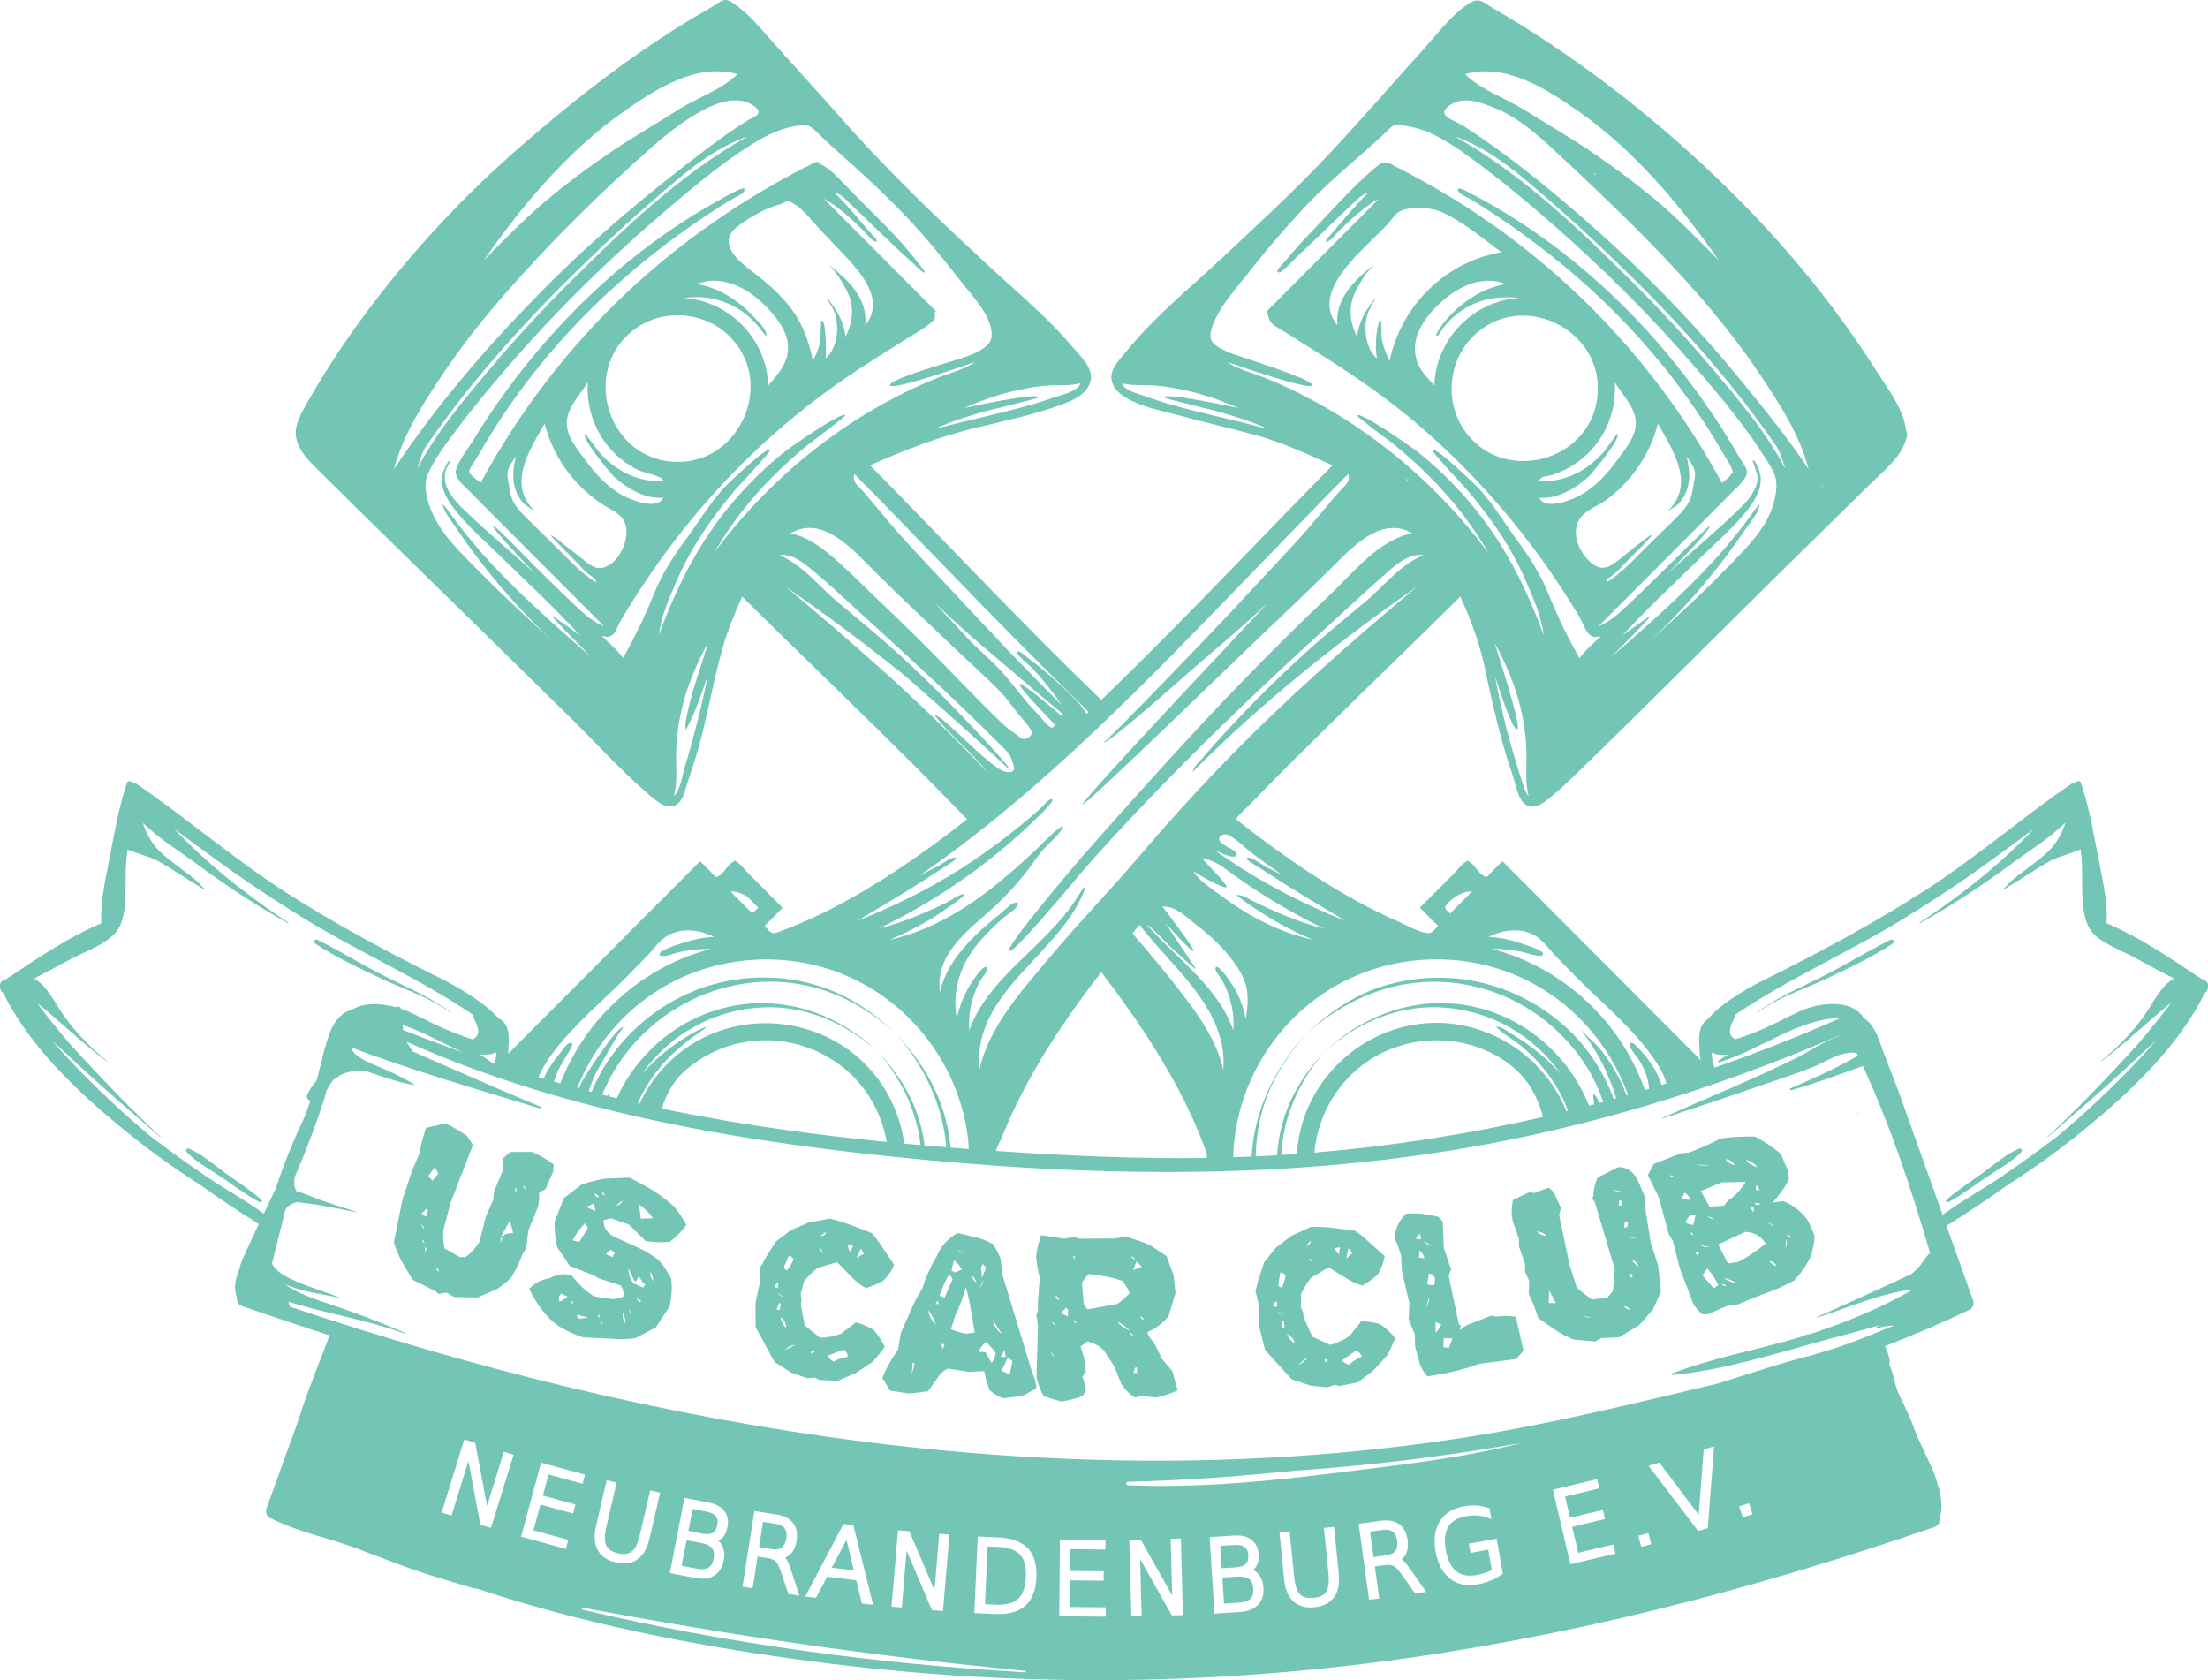 <?xml version="1.0" encoding="utf-8"?><svg height="70" viewBox="0 0 92 70" width="92" xmlns="http://www.w3.org/2000/svg"><path d="m1068.123 60.155c-.019-.079-.044-.157-.076-.232.027.077.052.154.076.232zm.254 1.209c.007.022.014.045.021.067.031-.013.024-.035-.021-.067zm-64.242-7.048c.892.584 1.874 1.043 2.838 1.494.919.429 1.933.745 2.754 1.348.01.008.02-.01.01-.017-.827-.611-1.776-.998-2.688-1.462-.953-.484-1.865-1.046-2.82-1.524-.108-.054-.196.095-.094.162zm-3.729 9.57c-.492-.353-.982-.804-1.542-1.035-.086-.036-.138.088-.085.146.386.419.946.706 1.415 1.024.534.361 1.059.767 1.628 1.069.06.032.131-.049.075-.098-.459-.411-.992-.747-1.493-1.106zm69.364-9.732c-.955.478-1.867 1.04-2.82 1.524-.912.464-1.861.851-2.688 1.462-.01.008-0.0.025.01.017.821-.603 1.836-.919 2.754-1.348.964-.451 1.947-.909 2.838-1.494.101-.066.013-.216-.094-.162zm5.365 8.697c-.558.23-1.051.683-1.542 1.035-.501.359-1.033.694-1.493 1.106-.055.049.015.13.076.098.57-.302 1.094-.708 1.628-1.069.471-.319 1.029-.604 1.415-1.024.053-.058.002-.182-.085-.146zm-54.707 15.127-.568-.111-.177.915.568.111c.194.038.344.027.446-.031.097-.056.16-.161.191-.323.031-.158.012-.276-.058-.363-.074-.095-.209-.161-.403-.199zm2.896.51-.532-.084-.165 1.054.532.084c.176.028.315.005.413-.067.098-.073.162-.201.191-.381.028-.178.006-.319-.065-.416-.071-.098-.197-.162-.373-.19zm-3.1.799-.616-.12-.207 1.067.616.12c.217.042.385.029.499-.039.111-.066.183-.188.219-.376.036-.186.015-.33-.062-.43-.081-.106-.232-.18-.449-.223zm22.685.869c.08-.078.114-.196.104-.361-.01-.16-.059-.27-.148-.336-.095-.073-.243-.102-.44-.09l-.577.037.059.93.577-.037c.198-.013.34-.061.424-.143zm35.615-20.917c.677-.488 1.278-1.054 1.914-1.592.286-.241.562-.497.852-.733.053-.043.109-.084.165-.123-.072.097-.146.198-.227.303-.51.652-1.023 1.287-1.589 1.893-1.074 1.149-2.166 2.303-3.324 3.368-.01.009.004.022.014.014 1.193-1.04 2.4-2.052 3.551-3.14.31-.293.624-.579.941-.862-.182.212-.366.422-.555.625-.813.872-1.666 1.707-2.554 2.502-.308.276-.622.544-.938.81-.76.588-1.543 1.147-2.336 1.689-.811.554-1.702 1.034-2.496 1.62-.557-1.559-1.113-3.118-1.67-4.677-.235-.659-.489-1.31-.744-1.962-.171-.437-.306-1.008-.635-1.363-.07-.075-.151-.145-.237-.2-.502-.807-1.844-.656-2.693-.264-.613.283-1.192.608-1.822.855-.272.107-.547.212-.828.294-.003.001-.006.002-.009.003-.003-.002-.005-.005-.009-.007-.437-.23-.101-.68.037-1.037 2.217-1.501 4.708-2.577 6.995-3.985 1.322-.813 2.617-1.672 3.866-2.594.506-.374 1.037-.751 1.557-1.144-.382.393-.771.779-1.176 1.149-1.116 1.02-2.334 1.927-3.591 2.765-.013.009-.002.029.013.022 1.328-.742 2.594-1.571 3.815-2.479.659-.491 1.578-1.054 2.249-1.717-.005.017-.01.034-.016.051-.139.418-.37.824-.681 1.131-.538.53-1.21.899-1.751 1.431-.005.005.002.014.008.01.025-.017.051-.034.076-.051-.076.063-.153.126-.229.189-.017.014.005.04.023.029.583-.355 1.154-.732 1.738-1.085.468-.284.988-.383 1.467-.589.016.142.031.282.041.418.066.831-.107 2.174.341 2.9.34.551 1.306.884 1.845 1.178.505.275 1.016.558 1.538.816.039.024.077.047.116.071-.426.238-.696.698-.965 1.135-.564.917-1.269 1.638-2.093 2.322-.005.004.002.014.007.01zm-7.593 8.576c-.098.105-.208.199-.321.288-.226.09-.447.203-.659.299-1.084.489-2.16.994-3.25 1.472-.013.005-.004.026.009.022 1.187-.371 2.669-1.034 4.011-1.176-1.287.733-2.623 1.301-4.071 1.787-.102.034-.204.067-.306.099 0-.009.002-.018.002-.027-.128.044-.255.092-.381.143-1.762.523-3.597.847-5.308 1.505-.029.011-.029.063.008.06 1.063-.099 2.125-.317 3.179-.58-.007.003-.013.006-.02.009.013-.004.025-.009.038-.014 1.156-.289 2.301-.633 3.428-.939.624-.17 1.359-.344 2.088-.577-.059.028-.119.055-.177.085-.037.019-.011.079.028.067.241-.074.467-.109.698-.118-.611.255-1.225.502-1.846.733-.502.187-1.023.345-1.547.501-1.322.33-2.636.774-3.939 1.185-3.48.822-6.943 1.685-10.485 2.239-4.204.658-8.459.97-12.713.979-8.288.017-16.553-1.113-24.607-3.039-3.951-.945-7.853-2.085-11.705-3.376-.02-.053-.043-.106-.054-.167-.003-.015-.004-.03-.005-.045.069.025.139.048.21.07 1.529.461 3.081.699 4.594 1.25.019.007.033-.025.014-.033-.971-.418-1.96-.797-2.961-1.133-.727-.244-1.446-.47-2.021-.885.692.32 1.582.414 2.22.562.016.004.021-.018.006-.023-.735-.302-1.614-.52-2.294-.931-.222-.134-.369-.288-.462-.456.189-.755.377-1.51.564-2.266.141-.179.32-.274.521-.304.283.06.578.073.874.124.531.092 1.06.203 1.589.305.008.002.011-.009.003-.012-.511-.167-1.028-.323-1.535-.503-.332-.118-.645-.28-.982-.356-.007-.01-.016-.018-.022-.029-.096-.167-.097-.365-.067-.567.097-.221.192-.443.283-.666.352-.86.672-1.735.959-2.619.019-.058.049-.176.087-.331.088-.153.179-.301.275-.433.042-.034.085-.067.13-.098.053-.014.103-.043.139-.086.136-.074.288-.131.466-.163.23-.041.46-.034.688-.001.094.031.188.062.279.093.567.194 1.102.374 1.693.472.007.001.011-.007.005-.011-.529-.343-1.079-.576-1.657-.826-.372-.161-.891-.378-1.004-.74 2.583.977 5.271 1.75 7.907 2.556.046.014.061-.053.019-.07-1.794-.741-3.568-1.541-5.351-2.313-.086-.142-.182-.266-.26-.409 6.724 3.014 14.292 4.237 21.548 4.921 8.481.8 16.966.8 25.322-1.021 4.4-.959 8.688-2.362 12.817-4.156.002.005.004.011.005.016-.624.225-1.274.664-1.651.855-1.854.936-3.81 1.702-5.701 2.563-.012.006-.004.027.009.022 1.414-.468 2.829-.932 4.236-1.424.674-.235 1.358-.454 2.021-.718.572-.228 1.202-.7 1.823-.583.017.036.035.072.052.108-.898.526-1.87.955-2.82 1.367-.045.02-.013.09.033.078 1.019-.287 1.996-.66 2.99-1.011 1.16 2.517 2.025 5.13 2.799 7.787-.191.169-.32.431-.491.612zm-7.318 10.404-.145-.456.41-.131.145.456zm-1.456.448-.193.057-.001.012-.007-.009-.2.059-2.066-2.717.451-.133 1.64 2.179.205-2.725.434-.128zm-2.771.778-.122-.463.415-.11.122.463zm-2.952.727-.732-3.106 1.847-.438.09.383-1.429.339.208.884 1.369-.325.089.379-1.369.325.255 1.081 1.463-.347.09.379zm-9.54-3.834c-2.949.371-5.927.665-8.901.543-.096-.004-.091-.144 0-.146 2.672-.063 4.802-.245 7.013-.466.453-.03.905-.064 1.357-.102.032-.003.063-.005.095-.008.418-.035.836-.073 1.254-.115.141-.014.282-.03.422-.045.321-.034.642-.067.962-.104.481-.056.962-.116 1.443-.181.001-0.0.001-0.0.002-0.0.306-.041.613-.085.919-.129.053-.008.106-.016.158-.023.266-.039.532-.079.798-.119.035-.005.071-.011.106-.017.291-.045.582-.091.872-.139.013-.002.025-.004.038-.006.313-.051.625-.104.938-.159 0 0 0-0.0 0-0-2.438.629-4.993.904-7.478 1.217zm6.666 4.267c-.134.099-.288.184-.456.25-.165.067-.348.12-.544.158-.112.02-.219.03-.323.03-.316 0-.593-.093-.826-.278-.306-.24-.506-.616-.595-1.118-.089-.503-.03-.927.174-1.259.207-.336.54-.546.993-.627.182-.032.36-.044.528-.036.174.011.338.043.49.096l.063.022.079.447-.183-.063c-.134-.046-.276-.075-.421-.085-.143-.009-.295-0-.449.027-.36.064-.604.207-.744.438-.141.231-.176.556-.104.966.074.417.219.715.432.887.212.172.489.224.849.16.153-.027.288-.062.404-.104.085-.032.163-.07.232-.113l-.148-.836-.742.132-.068-.386 1.16-.206.258 1.459zm-3.6.781-.569-.805c-.157-.224-.264-.308-.327-.339-.089-.043-.211-.055-.361-.034l-.418.058.182 1.327-.422.058-.435-3.162.907-.126c.327-.045.59.001.781.138.193.138.312.368.356.682.028.203.007.384-.061.538-.041.096-.105.178-.191.247.032.023.064.05.096.08.07.067.167.19.298.375l.627.899zm-3.373.157c-.172.24-.446.381-.816.418-.057.006-.113.009-.167.009-.294 0-.535-.086-.717-.256-.213-.197-.341-.506-.382-.917l-.195-1.955.424-.042.19 1.905c.035.346.117.588.246.719.122.125.307.173.563.148.256-.026.426-.11.521-.256.1-.155.133-.408.099-.754l-.19-1.905.424-.043.195 1.955c.041.411-.024.739-.194.975zm-3.174.323c-.17.174-.419.273-.74.293l-1.071.068-.202-3.186 1.032-.066c.296-.02.537.04.712.174.181.138.281.343.298.61.014.221-.02.388-.105.511-.036.052-.076.098-.12.139.089.046.165.107.226.182.12.147.187.335.201.559.019.297-.059.537-.232.714zm-3.586.435-1.322-2.346.064 2.38-.43.012-.086-3.191.475-.013 1.313 2.329-.064-2.363.426-.011.086 3.191zm-2.757.054-1.934-.017.028-3.192 1.898.017-.004.394-1.468-.013-.008.908 1.407.012-.004.39-1.407-.013-.01 1.111 1.503.013zm-2.888-1.634c-.024.541-.182.941-.47 1.189-.259.224-.637.337-1.124.337-.05 0-.101-.001-.153-.004l-.839-.038.143-3.189.839.038c.565.025.984.176 1.245.447.262.272.383.682.359 1.22zm-6.034 1.215.268-3.181.474.04 1.047 2.461.198-2.355.424.036-.268 3.181-.462-.039-1.054-2.479-.2 2.373zm-3.595-.421 1.592-3.021.201.025.004-.008.002.009.205.025.822 3.317-.466-.057-.237-.967-1.213-.149-.46.882zm-.763-1.523c.047.085.105.23.177.445l.342 1.043-.462-.073-.312-.935c-.086-.259-.165-.372-.215-.42-.073-.067-.186-.113-.336-.137l-.417-.066-.208 1.323-.421-.066.495-3.153.904.143c.327.052.565.172.708.358.145.188.193.443.144.756-.032.202-.104.37-.214.498-.067.079-.152.14-.254.181.024.031.047.066.069.104zm-2.686-.571c.079.172.097.371.054.592-.057.292-.193.505-.405.633-.14.084-.306.127-.495.127-.092 0-.191-.01-.294-.03l-1.054-.205.607-3.133 1.015.198c.292.057.509.174.645.348.141.179.186.403.135.666-.042.218-.118.371-.231.468-.048.041-.098.076-.151.104.075.067.133.145.173.234zm-4.844-.029c.075.158.234.263.486.322.251.058.439.034.576-.074.144-.114.257-.343.336-.682l.433-1.865.415.097-.444 1.913c-.093.403-.261.692-.497.86-.161.115-.351.173-.569.173-.106 0-.219-.014-.338-.041-.363-.085-.618-.26-.757-.52-.138-.256-.161-.589-.067-.992l.444-1.913.415.097-.432 1.865c-.078.338-.078.594.001.76zm17.456 5.282c-6.211-.356-12.384-1.183-18.444-2.61-.054-.013-.032-.092.021-.083 6.237 1.175 12.047 2.01 18.43 2.633.034.003.027.062-.007.06zm-18.84-6.618-1.358-.369-.29 1.072 1.451.395-.102.376-1.866-.508.833-3.081 1.832.498-.102.38-1.417-.385-.237.877 1.358.369zm-3.42.602-.443-.138-.496-2.648-.705 2.274-.411-.128.945-3.048.454.142.494 2.629.7-2.257.407.127zm-1.162-19.812c-.838-.296-1.671-.607-2.501-.933-.008-.071-.013-.142-.016-.214.855.297 1.682.769 2.517 1.147zm-10.731 5.147c-.792-.542-1.576-1.101-2.336-1.689-.316-.265-.63-.534-.938-.809-.888-.795-1.74-1.63-2.554-2.502-.188-.201-.37-.409-.55-.619.315.282.628.565.936.856 1.151 1.088 2.358 2.101 3.551 3.14.01.008.024-.005.014-.014-1.158-1.065-2.251-2.219-3.324-3.368-.523-.559-1-1.139-1.471-1.742-.117-.15-.222-.3-.328-.443.006.004.012.008.018.013.34.26.654.556.981.833.635.539 1.237 1.103 1.914 1.592.006.004.013-.005.008-.01-.823-.684-1.529-1.406-2.093-2.322-.269-.438-.538-.898-.965-1.136.043-.026.086-.052.128-.078.462-.23.916-.479 1.367-.722.601-.324 1.625-.666 2.004-1.264.422-.667.266-1.949.327-2.71.015-.195.038-.398.063-.605.477.203.992.302 1.46.586.584.353 1.155.73 1.738 1.085.018.011.039-.016.023-.029-.076-.064-.153-.126-.23-.19.026.017.051.034.077.052.006.004.012-.005.008-.01-.541-.533-1.213-.901-1.751-1.431-.28-.276-.471-.612-.619-.977-.026-.063-.046-.127-.065-.191.669.657 1.579 1.213 2.236 1.702 1.222.908 2.486 1.737 3.815 2.479.014.008.026-.013.013-.022-1.257-.838-2.473-1.746-3.591-2.765-.411-.375-.806-.767-1.192-1.166.478.361.964.708 1.43 1.054 1.295.961 2.638 1.855 4.011 2.7 2.287 1.408 4.778 2.484 6.995 3.985.138.358.474.807.037 1.037-.005.003-.009.008-.014.011-.281-.085-.563-.195-.833-.3-.575-.225-1.118-.509-1.672-.78-.146-.071-.31-.138-.483-.195-.037-.1-.143-.114-.219-.066-.642-.174-1.367-.203-1.838.121-.385.057-.729.485-.888.89-.254.646-.382 1.366-.57 2.044-.154.174-.286.369-.387.575-.059.121.02.243.124.269-.064.193-.129.386-.196.578-.007.016-.014.032-.022.047-.473.988-.888 2.011-1.233 3.053-.16.343-.323.684-.486 1.026-.778-.565-1.641-1.033-2.43-1.572zm12.116-5.157c.001.156-.021.309-.061.464-.066-.022-.132-.044-.199-.066.001-.011-.002-.022-.012-.029-.137-.097-.279-.19-.423-.281.254.036.494.018.695-.088zm2.065.45c.482-.758 1.121-1.417 1.759-2.044.514-.504 1.052-.983 1.558-1.495.29-.293.578-.588.866-.883.252-.258.511-.626.805-.828.599-.412 1.415-.309 2.02-0-.422.013-.841.103-1.241.234-.163.053-1.0.283-1.028.472-.035.234.711-.053.838-.079.425-.087.862-.138 1.297-.125-2.855.735-5.212 2.862-6.271 5.601-.087-.025-.174-.05-.261-.075.005-.021.008-.042.014-.063.139-.488.43-.868.676-1.3.072-.127.15-.293-.068-.235-.104.027-.285.304-.355.389-.254.304-.529.679-.704 1.082-.072-.021-.143-.043-.214-.065.09-.215.209-.419.314-.584zm14.201 3.292c-2.971-.294-5.931-.697-8.86-1.287-.171-.034-.342-.071-.512-.107.186-.585.486-1.134.907-1.517.675-.615 1.511-1.041 2.404-1.224 1.801-.37 3.702.273 4.906 1.668.61.706.999 1.566 1.156 2.468zm-1.628-6.906c2.49 1.087 4.343 3.375 4.898 6.041.08.384.13.771.155 1.159-.041-.003-.082-.006-.123-.009-.214-.016-.427-.034-.641-.051-.05-.536-.156-1.068-.324-1.585-.399-1.229-1.092-2.241-1.961-3.177 1.2 1.372 1.965 2.999 2.109 4.748-.302-.024-.605-.048-.907-.074-.036-.277-.087-.553-.158-.825-.316-1.207-.954-2.194-1.795-3.095.983 1.13 1.625 2.483 1.787 3.905-.226-.02-.452-.04-.678-.061-.176-1.249-.742-2.444-1.677-3.362-1.893-1.859-4.901-2.194-7.154-.794-.963.598-1.723 1.475-2.2 2.491-.025-.006-.05-.011-.075-.017.399-.925 1.048-1.738 1.827-2.395.277-.234.572-.439.869-.646.5-.347-.316.059-.453.139-.775.454-1.492 1.019-2.082 1.699 1.094-1.579 2.803-2.58 4.714-2.769 1.934-.192 3.689.556 5.122 1.811-1.967-1.847-4.669-2.569-7.238-1.54-1.621.649-2.92 1.925-3.635 3.494-.102-.025-.205-.049-.307-.074.004-.056.005-.091 0-.093-.026-.011-.06.015-.099.067-.066-.017-.132-.034-.198-.051 1.403-3.468 5.389-5.542 9.107-4.39 1.199.371 2.186 1.01 3.121 1.833-.867-.81-1.784-1.46-2.905-1.871-1.394-.511-2.918-.586-4.362-.254-1.883.432-3.552 1.594-4.656 3.18-.301.432-.549.901-.752 1.388-.039-.01-.078-.02-.116-.03.067-.201.139-.4.221-.596.08-.19 1.176-2.11 1.224-2.061-.181-.185-1.633 2.058-1.741 2.283-.041.086-.08.174-.118.261-.022-.006-.045-.012-.067-.018.674-1.697 1.88-3.169 3.462-4.134 2.331-1.421 5.309-1.618 7.808-.526zm-4.183-3.317.462.463c-.275.275-.229.259-.497-.01-.219-.219-.437-.439-.656-.658.246-.032.482.092.691.205zm7.554-.805c.233-.15.466-.3.699-.451.05-.032.534-.315.419-.369-.119-.055-.58.278-.694.338-.261.136-.523.27-.785.402 5.206-3.592 9.628-8.256 14.011-12.783 1.275-1.317 2.547-2.635 3.835-3.938.107.352-.16.496-.377.741-.204.231-.401.468-.598.705-.396.477-.795.948-1.213 1.406-.899.983-1.819 1.946-2.721 2.926-.495.538-5.234 5.474-5.296 5.414.129.124 3.195-2.604 3.504-2.873 1.129-.987 2.285-1.932 3.372-2.969-.657.707-7.847 8.306-7.734 8.419.083.083 6.568-6.207 7.175-6.785 1.149-1.095 2.303-2.184 3.426-3.306.795-.795 1.936-1.91 3.132-1.207-1.399.265-2.465 1.656-3.449 2.581-1.198 1.127-2.364 2.287-3.512 3.467-2.289 2.352-4.471 4.802-6.649 7.257-.294.331-3.388 3.958-3.19 4.104.185.137 2.771-2.994 3.039-3.304 1.023-1.183 2.096-2.32 3.183-3.444 2.277-2.354 4.654-4.6 7.075-6.804.691-.63 1.371-1.272 2.076-1.887.496-.433 1.165-1.162 1.894-1.062-.978.399-1.663 1.31-2.455 1.97-.891.742-1.784 1.473-2.64 2.259-.825.758-1.627 1.541-2.403 2.35-.406.424-.806.855-1.197 1.293-.178.199-.354.399-.528.601-.101.117-.223.238-.312.364-.009.013-.139.253-.055.17 2.871-2.883 6.018-5.388 9.347-7.714-2.744 2.291-5.433 4.65-7.928 7.216-1.278 1.314-2.51 2.673-3.697 4.07-1.173 1.38-2.442 2.676-3.607 4.065-1.173 1.397-2.629 2.966-3.029 4.805-.304-3.218 3.27-4.763 4.346-7.406.197-.484-.083-.08-.203.117-.184.302-.392.588-.616.861-.429.524-.916.996-1.402 1.466-1.0.966-2.067 1.965-2.545 3.309-.042-.466.03-.947.169-1.392.069-.22.159-.435.268-.639.059-.111.371-.472.3-.576-.144-.212-.709.724-.778.847-.229.401-.399.839-.473 1.296-.188-.979.033-1.94.585-2.762.258-.385.572-.729.905-1.049.153-.148.312-.29.472-.43.146-.128.439-.289.534-.454.089-.155.069-.194-.109-.145-.177.049-.413.317-.559.433-.364.288-.721.588-1.054.912-.671.656-1.285 1.447-1.484 2.385-.185-1.536 1.001-2.449 2.034-3.362.539-.477 1.037-1 1.49-1.559.242-.299.447-.628.689-.925.255-.314.586-.571.829-.895.318-.425-.208-.014-.33.104-.268.26-.534.525-.808.781-.555.517-1.122 1.021-1.719 1.488-1.279 1.001-2.693 1.822-4.289 2.179.623-.257 1.222-.569 1.8-.915.149-.09 1.412-.935 1.328-.987-.113-.07-.625.288-.747.347-.324.158-.651.308-.983.449-.597.253-1.208.478-1.839.63 1.447-.693 2.832-1.537 4.119-2.496.64-.477 1.256-.987 1.846-1.525.259-.236.513-.478.761-.725.074-.074.728-.697.432-.635-.124.026-.351.318-.45.405-.152.133-.305.265-.459.396-.271.228-.545.451-.824.668-.638.497-1.298.966-1.979 1.402-1.372.878-2.827 1.588-4.339 2.192.994-.596 1.99-1.187 2.966-1.812zm-1.874-8.585c-1.348-1.208-2.719-2.386-4.107-3.546 1.681 1.175 3.323 2.384 4.92 3.674.404.326 4.524 3.988 4.472 4.04.099-.102-1.93-2.211-2.138-2.427-.794-.828-1.616-1.629-2.462-2.404-.837-.766-1.71-1.479-2.581-2.205-.792-.66-1.477-1.571-2.455-1.97.55-.076 1.038.338 1.431.665.515.43 1.011.881 1.505 1.335 1.06.974 2.127 1.94 3.18 2.92 1.028.957 2.046 1.927 3.039 2.92.226.227.451.405.549.717.068.216.19.445-.087.483-.295.041-.637-.258-.849-.424-.288-.224-.551-.477-.819-.725-.265-.245-.525-.496-.793-.738-.125-.113-.252-.224-.384-.328-.089-.07-.304-.171-.357-.244.646.899 1.559 1.562 2.237 2.437-1.381-1.447-2.813-2.847-4.303-4.182zm-6.41-13.943c1.978 1.984.339 5.471-2.444 5.211-2.8-.262-3.744-4.032-1.407-5.595 1.194-.798 2.836-.634 3.85.383zm2.306-5.678c.478.101.832.514 1.139.864.397.453.821.878 1.235 1.316.732.774 1.847 1.962.964 3.033.021-.199.017-.401-.024-.598-.177-.855-.911-1.48-1.572-1.981.351.266.75.91.916 1.326.231.577.139 1.187-.138 1.731-.035-.326-.141-.644-.292-.935-.047-.091-.457-.722-.491-.686-.007.007.258.434.288.506.096.229.144.473.147.721.005.459-.128.991-.482 1.296.029-.176.032-1.693-.186-1.571-.012.007-.021.776-.041.872-.058.283-.167.546-.302.799-.171-.845-.448-1.61-.991-2.288-.496-.619-1.082-1.096-1.709-1.571-.528-.399-1.224-1.105-.496-1.697.332-.271.769-.539 1.154-.722.19-.09.393-.158.592-.224.035-.012.433-.122.288-.192zm-.784 5.541c-.057-.229-.349-.495-.507-.67-.212-.233-.447-.446-.7-.634-.5-.371-1.08-.654-1.698-.747 1.167-.45 2.31.268 3.074 1.125.369.413.734.925.74 1.499.008.677-.41 1.124-.824 1.604-.062-1.925-1.615-3.53-3.532-3.646.34-.04.685-.054 1.025-.003.565.085 1.103.308 1.555.661.224.175.425.379.602.601.07.088.34.504.267.21zm-6.346 4.977c.294.295.638.541 1.013.723.248.12.999.229 1.053.452-.679.054-1.349-.149-1.914-.523-.277-.184-.528-.406-.75-.654-.064-.072-.588-.791-.594-.788-.212.126 1.029 1.63 1.181 1.771.534.496 1.315.959 2.07.894-.285.555-1.405.07-1.759-.134-.606-.349-1.084-.877-1.493-1.436-.35-.479-.855-1.056-.762-1.692.085-.587.577-1.061.866-1.551-.075 1.084.324 2.168 1.091 2.937zm-2.627 3.462c.343.367.7.719 1.049 1.079.148.152.288.313.446.455.082.074.193.132.268.212.139.146.075-.054.12.198-.529-.327-.98-.787-1.415-1.227-.462-.466-.938-.917-1.402-1.381-.432-.431-.703-.686-.785-1.3-.027-.202-.103-.444-.089-.649.018-.258.23-.503.359-.713-.121.445-.177.932-.033 1.379.067.209.174.396.319.561.161.184.398.273.55.408-1.239-1.102-.31-2.553.353-3.688.245.936.727 1.803 1.392 2.504.321.338.683.637 1.076.887.363.231.745.347.893.791.208.625-.26 1.631-.921 1.812-.386.106-.723-.259-.999-.473-.234-.181-.471-.358-.703-.541-.101-.08-.205-.186-.315-.252-.003-.002-.239-.141-.165-.062zm6.798.712c.679-1.18 1.516-2.252 2.479-3.212.464-.463.954-.9 1.46-1.315.127-.105 1.564-1.161 1.537-1.208-.108-.191-2.24 1.294-2.446 1.454-.801.624-1.532 1.336-2.195 2.106-1.439 1.673-2.367 3.526-3.13 5.583.099-.812.447-1.569.772-2.317.296-.681.658-1.331 1.067-1.95.403-.61.851-1.188 1.321-1.748.138-.164 1.527-1.619 1.474-1.693-.115-.158-1.782 1.434-1.931 1.597-.584.639-1.011 1.361-1.52 2.054-.546.743-1.025 1.456-1.375 2.319-.379.936-.804 1.823-1.301 2.707-.249-.342-.598-.633-.901-.925.526.187.583-.238.771-.571.322-.571.682-1.125 1.045-1.669.767-1.148 1.605-2.248 2.511-3.29 1.853-2.13 3.977-3.986 6.333-5.536.703-.463 1.419-.908 2.131-1.357.286-.18.603-.346.866-.559.094-.077.205-.165.237-.288.025-.098-.057-.21.042-.25-1.56-1.565-3.12-3.13-4.68-4.695.411.22.776.517 1.121.827.176.158.347.323.518.486.091.086.383.46.511.476.199.025-.115-.264-.142-.294-.154-.176-.305-.355-.457-.533-.354-.416-.709-.833-1.104-1.212.205.076.139.021.321.15.126.089.239.225.351.331.195.184.389.368.583.554.464.443.921.893 1.39 1.33.195.182.392.362.593.539.078.068.431.458.532.427.064-.02-.871-1.128-.98-1.248-.764-.839-1.585-1.619-2.375-2.432-.317-.326-.585-.635-.993-.837-.093-.046-.023-.084-.164-.092-.047-.003-.232.108-.257.12-.235.112-.466.233-.696.355-3.494 1.858-6.634 4.328-9.218 7.336-1.469 1.71-2.752 3.579-3.826 5.562-.068-.062-.464-.344-.478-.459-.016-.129.275-.502.334-.607.226-.398.461-.791.706-1.178.46-.727.954-1.432 1.479-2.113 1.082-1.403 2.297-2.701 3.613-3.884 1.312-1.179 2.725-2.244 4.206-3.2.173-.112.347-.222.522-.331.096-.06.547-.259.589-.358.097-.233-.138-.107-.266-.056-.228.093-.447.23-.664.348-.799.435-1.573.916-2.32 1.437-2.925 2.04-5.426 4.678-7.404 7.644-.227.341-.448.686-.661 1.036-.215.352-.569.78-.682 1.177-.101.353.422.737.646.973.053.056.097.103.15.158.48.493.972.975 1.457 1.462 1.301 1.305 2.602 2.61 3.904 3.916-.527-.19-.983-.665-1.384-1.039-.414-.387-.809-.793-1.22-1.181-.186-.176-1.933-2.006-2.003-1.959-.101.068 1.593 1.843 1.773 2.026-.994-.92-2.056-1.78-3.025-2.726-.349-.341-.751-.785-.765-1.305-.004-.13.018-.257.064-.379.02-.054.172-.266.16-.306-.049-.162-.33.505-.342.602-.087.698.441 1.331.871 1.815.475.534 1.015 1.003 1.524 1.502 1.122 1.099 2.3 2.187 3.363 3.343-.095-.069-1.149-.833-1.165-.812-.034.047 1.478 1.55 1.62 1.707-2.075-1.809-4.258-3.716-5.862-5.971-.084-.117-.46-.648-.264-.191.124.288.357.563.53.821.373.555.767 1.095 1.181 1.62.854 1.083 1.792 2.098 2.793 3.046-1.216-1.108-2.425-2.238-3.569-3.422-.483-.5-.969-1.016-1.296-1.637-.271-.514-.563-1.326-.314-1.887.313-.705.838-1.37 1.298-1.984.482-.644.996-1.264 1.513-1.879 1.053-1.252 2.158-2.459 3.313-3.616 1.137-1.14 2.318-2.238 3.54-3.286 1.192-1.024 2.417-2.073 3.745-2.916.629-.399 1.299-.753 2.049-.835.24-.026.368-.046.554.096.145.111.274.261.408.386.294.274.593.543.893.811 1.215 1.084 2.376 2.171 3.442 3.405.562.651 1.089 1.328 1.625 2.001.434.545 1.171 1.34 1.108 2.096-.053.65-1.491.954-2.001 1.128-.225.077-2.276.665-2.225.892.056.251 3.241-.86 3.545-.969-.46.326-1.041.45-1.561.659-.495.199-.982.418-1.46.656-1.021.508-2 1.102-2.927 1.768-1.885 1.356-3.552 3.011-4.94 4.875zm-1.147 7.33c.372-.698.624-1.452.879-2.199-.158.861-.37 1.712-.598 2.557-.116.428-.237.854-.362 1.279-.102.345-.178.903-.442 1.167.144-.561.088-1.142.09-1.715.002-.542.061-1.082.168-1.614.217-1.079.63-2.093 1.159-3.054-.184.646-.406 1.279-.599 1.922-.092.307-.177.617-.245.93-.034.156-.064.312-.089.47-.007.045-.022.371.04.256zm-10.774-11.885c.245-.346.491-.69.742-1.031.503-.683 1.031-1.346 1.577-1.995 1.056-1.255 2.168-2.463 3.33-3.619 1.152-1.145 2.329-2.268 3.556-3.332 1.251-1.085 2.531-2.267 4.115-2.817-2.786 1.55-5.204 3.881-7.452 6.118-1.177 1.172-2.3 2.397-3.37 3.668-1.07 1.271-2.171 2.572-2.938 4.056.099-.383.21-.725.439-1.048zm-1.362.872c.41-1.375 1.221-2.638 2.016-3.817.789-1.17 1.667-2.278 2.597-3.338 1.893-2.156 3.972-4.214 6.126-6.108.491-.431 1.003-.84 1.555-1.19.525-.333 1.193-.699 1.829-.717.263-.007.528.041.753.185.09.058.275.187.263.318-.012.13-.302.24-.439.324-.594.361-1.158.767-1.712 1.186-2.338 1.768-4.593 3.629-6.662 5.71-2.32 2.334-4.559 4.889-6.378 7.64.016-.065.033-.129.052-.192zm5.621-11.043c1.171-1.387 2.475-2.669 3.965-3.709 1.312-.916 3.003-1.992 4.674-1.511-.655.65-1.656.97-2.444 1.469-.973.617-1.97 1.187-2.923 1.836-.927.632-1.827 1.305-2.684 2.03-.894.757-1.693 1.597-2.523 2.421.611-.87 1.25-1.723 1.936-2.535zm20.438 7.919c.4-.083.807-.148 1.216-.172.424-.026.862.026 1.276-.09-.104.355-.831.496-1.134.603-.54.19-1.09.347-1.644.49-1.098.284-2.207.525-3.305.814.717-.324 1.468-.556 2.226-.766.166-.046 2.12-.506 2.113-.557-.026-.206-2.849.385-3.111.453.759-.338 1.549-.606 2.362-.774zm.464 14.311c-.002.114-.22.256-.322.257-.119.001-.216-.127-.301-.181-.255-.163-.459-.33-.68-.543-.543-.524-1.07-1.054-1.595-1.597-1.1-1.138-2.214-2.264-3.366-3.35-.585-.551-1.148-1.128-1.745-1.666-.584-.525-1.257-1.089-2.049-1.239 1.355-.796 2.621.702 3.486 1.562 1.143 1.137 2.325 2.236 3.49 3.35.6.573 1.229 1.127 1.805 1.725.244.253.453.547.663.828.116.155.619.663.615.854zm.979-.33c-.171.156-.124.123-.279.031-.115-.069-.217-.235-.31-.337-.199-.216-.405-.427-.594-.651-.375-.444-.716-.913-1.114-1.338-.434-.464-.925-.857-1.357-1.323-.462-.497-.923-.994-1.385-1.491.853.814 1.732 1.6 2.639 2.353.459.381.909.772 1.362 1.159.251.214.502.427.755.639.127.106.253.211.38.316.135.111.212.143.218.297-.211-.166-1.708-1.461-1.801-1.362-.088.093 1.304 1.507 1.485 1.706zm-3.152-5.1c.885.907 1.774 1.811 2.672 2.704.45.447.902.893 1.357 1.335.126.122.338.354.509.52l-.011.01c-.023.022-.045.043-.068.065-.241-.41-.6-.737-.946-1.066-.464-.44-.946-.849-1.457-1.233-.087-.065-.492-.457-.499-.246-.003.1.576.571.666.669.438.478.842.975 1.203 1.514-1.544-1.528-3.029-3.106-4.508-4.696-.758-.815-1.533-1.616-2.275-2.446-.338-.378-.658-.772-.983-1.162-.181-.217-.363-.433-.551-.644-.205-.23-.428-.35-.326-.684 1.753 1.773 3.476 3.575 5.217 5.36zm17.884-5.077c-.051-.002-.088-.035-.11-.099.038.032.074.065.11.099zm7.266 1.411c.265-.253.681-.404.985-.631.356-.265.68-.572.966-.911.547-.65.945-1.421 1.16-2.244.664 1.136 1.592 2.586.353 3.688.134-.119.363-.207.512-.365.163-.173.283-.378.356-.604.144-.447.088-.934-.033-1.379.127.206.335.446.359.696.018.191-.055.414-.08.602-.087.653-.33.903-.793 1.365-.452.451-.916.888-1.365 1.343-.447.453-.909.929-1.453 1.265.036-.199-.075-.024.12-.198.067-.059.148-.106.216-.164.196-.168.365-.367.545-.551.089-.091 1.047-1.024 1.002-1.069-.042-.041-1.149.867-1.273.964-.365.286-.701.582-1.149.271-.612-.425-1.058-1.477-.43-2.077zm-4.599-7.421c1.978-1.984 5.455-.34 5.195 2.451-.261 2.808-4.019 3.756-5.578 1.411-.796-1.198-.632-2.845.382-3.862zm-3.814-.49c.014.109-.017-.387-.085-.159-.148.501-.182 1.048-.096 1.564-.354-.305-.485-.838-.482-1.296.002-.226.043-.446.123-.657.014-.038.303-.58.313-.569-.04-.042-.457.62-.491.686-.15.292-.257.607-.292.935-.277-.544-.37-1.154-.138-1.731.17-.422.562-1.056.916-1.326-.822.623-1.715 1.445-1.596 2.578-1.227-1.488 1.271-3.282 2.126-4.264.126-.145.253-.334.408-.448.163-.119.398-.151.601-.172.408-.043.898.013 1.274.19.853.401 1.669 1.081 2.419 1.645-2.311.394-4.187 2.226-4.652 4.529-.157-.295-.277-.605-.327-.937-.028-.189.003-.382-.021-.567zm1.986 3.173c-.034-.011-.042-.027-.023-.047.008.016.016.031.023.047zm-.407-1.442c-.514-1.019.153-1.976.897-2.66.74-.68 1.725-1.154 2.722-.769-.708.107-1.366.461-1.912.916-.24.2-.462.423-.659.666-.054.066-.49.646-.29.567.087-.034.233-.325.3-.404.105-.124.218-.242.339-.351.208-.187.438-.349.686-.478.648-.337 1.36-.418 2.078-.334-1.917.116-3.471 1.721-3.532 3.646-.22-.255-.476-.495-.629-.799zm8.251 2.809c-.011-.007-.492.672-.551.741-.232.267-.498.506-.792.701-.565.374-1.235.577-1.914.523.05-.21.355-.19.552-.253.236-.075.464-.174.681-.294.428-.237.806-.56 1.112-.942.587-.734.876-1.685.81-2.623.289.49.781.966.866 1.551.092.632-.414 1.215-.763 1.692-.409.559-.887 1.089-1.493 1.436-.357.204-1.474.689-1.759.134.753.065 1.536-.398 2.07-.894.155-.144 1.392-1.646 1.181-1.771zm-13.164-1.647c-.498-.25-1.007-.48-1.525-.688-.519-.209-1.102-.334-1.561-.659.305.11 3.49 1.22 3.545.969.057-.256-3.234-1.241-3.558-1.398-.219-.106-.568-.257-.656-.492-.105-.28.085-.682.207-.93.281-.576.709-1.063 1.102-1.562.867-1.104 1.767-2.174 2.735-3.19.994-1.044 2.143-1.937 3.19-2.926.127-.12.259-.294.42-.334.128-.032.312.009.441.027.344.046.681.146.999.286.614.27 1.184.658 1.724 1.052 1.142.832 2.236 1.739 3.301 2.666 2.184 1.902 4.241 3.953 6.131 6.15 1.04 1.209 2.071 2.444 2.913 3.804.225.363.412.647.389 1.084-.017.309-.081.614-.187.904-.232.635-.652 1.181-1.107 1.673-1.244 1.346-2.605 2.601-3.959 3.835 1.001-.948 1.939-1.963 2.792-3.046.398-.505.778-1.025 1.139-1.558.18-.266.457-.58.572-.883.175-.459-.166.054-.264.191-1.605 2.255-3.787 4.162-5.862 5.971.142-.157 1.654-1.66 1.62-1.707-.016-.021-1.073.745-1.165.812 1.063-1.155 2.241-2.244 3.363-3.343.51-.499 1.05-.968 1.524-1.502.43-.484.959-1.118.871-1.815-.011-.091-.21-.748-.343-.62.025-.024.227.615.225.703-.014.52-.415.963-.765 1.305-.968.945-2.031 1.806-3.025 2.726.18-.183 1.892-1.912 1.788-2.011-.038-.036-1.823 1.76-2.018 1.944-.399.377-.782.769-1.182 1.145-.41.385-.881.88-1.422 1.076 1.121-1.125 2.243-2.25 3.364-3.374.601-.603 1.201-1.205 1.802-1.808.117-.117.234-.236.345-.353.214-.225.695-.597.662-.919-.017-.164-.199-.382-.282-.528-.136-.236-.274-.471-.416-.703-1.857-3.043-4.247-5.778-7.072-7.952-.686-.528-1.398-1.023-2.134-1.479-.386-.24-.78-.468-1.179-.686-.179-.098-.36-.193-.542-.286-.077-.04-.545-.297-.387-.006.061.113.426.258.53.322.175.108.35.218.523.33.403.259.8.525 1.192.8.721.506 1.424 1.04 2.103 1.601 1.52 1.257 2.922 2.658 4.165 4.192.625.772 1.21 1.577 1.75 2.412.261.403.511.813.751 1.229.118.205.297.437.371.664.076.235.049.058-.037.227-.07.137-.267.256-.375.355-1.918-3.543-4.507-6.708-7.607-9.275-1.545-1.28-3.213-2.409-4.971-3.372-.341-.187-.685-.372-1.034-.544-.175-.086-.34-.205-.523-.153-.109.031-.342.231-.451.326-.853.739-1.635 1.626-2.415 2.442-.427.446-.843.903-1.237 1.379-.066.08-.429.4-.227.424.147.018.667-.576.785-.684.494-.45.972-.917 1.453-1.379.232-.223.464-.444.698-.665.117-.111.234-.221.351-.331.172-.161.235-.184.439-.26-.376.36-.716.756-1.054 1.152-.169.198-.336.397-.508.593-.038.043-.335.347-.142.294.164-.045.388-.359.511-.476.155-.147.308-.294.466-.438.361-.329.742-.644 1.174-.875-1.56 1.565-3.12 3.13-4.68 4.695.059.031.068.329.166.441.164.186.438.313.644.444.645.41 1.295.812 1.938 1.226 1.242.798 2.442 1.647 3.565 2.608 2.079 1.778 3.92 3.831 5.48 6.081.442.638.862 1.291 1.259 1.959.223.376.303.97.884.763-.303.292-.652.583-.901.925-.483-.86-.91-1.724-1.274-2.639-.353-.889-.841-1.623-1.402-2.387-.495-.674-.91-1.379-1.474-2.003-.153-.17-1.858-1.811-1.976-1.647-.054.074 1.335 1.529 1.474 1.693.47.559.918 1.138 1.321 1.748.41.619.771 1.269 1.067 1.95.325.748.673 1.506.772 2.317-.764-2.057-1.691-3.91-3.13-5.583-.647-.752-1.36-1.449-2.139-2.062-.212-.167-2.39-1.695-2.502-1.498-.027.049 1.364 1.066 1.483 1.163.526.429 1.034.88 1.515 1.36.963.96 1.8 2.032 2.479 3.212-1.387-1.864-3.055-3.519-4.94-4.875-.907-.652-1.864-1.235-2.862-1.736zm-2.359 1.2c-.955-.241-1.92-.446-2.869-.711-.44-.123-.875-.261-1.304-.417-.266-.097-.842-.218-.935-.531.39.11.801.067 1.201.086.433.02.867.089 1.291.177.814.169 1.604.436 2.362.774-.265-.068-3.085-.658-3.111-.453-.007.052 1.959.514 2.113.557.757.209 1.508.441 2.226.766-.324-.085-.649-.166-.974-.248zm8.774-13.362c.544-.208 1.105.022 1.614.221 1.118.438 2.099 1.387 2.963 2.196 1.908 1.788 3.806 3.604 5.529 5.575.962 1.1 1.867 2.252 2.675 3.472.775 1.17 1.595 2.44 1.94 3.818-.82-1.24-1.758-2.395-2.695-3.546-1.696-2.086-3.544-4.052-5.529-5.863-1.914-1.746-3.965-3.464-6.137-4.879-.198-.129-.655-.292-.788-.478-.144-.203.225-.437.429-.515zm5.863 3.044-.101-.096c.055.016.089.048.101.096zm-.781-2.707c2.369 1.647 4.252 3.897 5.901 6.245-.812-.805-1.592-1.629-2.465-2.371-.874-.744-1.794-1.433-2.742-2.079-.933-.636-1.908-1.196-2.863-1.796-.805-.506-1.837-.847-2.504-1.509 1.673-.481 3.359.597 4.674 1.511zm5.967 5.698c.03.079-.144-.185-.147-.19.05.063.099.126.147.19zm3.953 8.733c-.024-.078-.05-.155-.076-.232.032.075.057.152.076.232zm.275 1.276c-.007-.022-.014-.045-.021-.067.045.032.052.055.021.067zm-1.609-.926c-.785-1.469-1.893-2.765-2.963-4.03-1.056-1.248-2.164-2.452-3.324-3.603-2.234-2.217-4.632-4.525-7.396-6.062 1.584.55 2.864 1.732 4.115 2.817 1.227 1.064 2.404 2.187 3.556 3.332 1.163 1.156 2.275 2.364 3.33 3.619.546.649 1.074 1.312 1.577 1.995.251.341.498.685.743 1.031.229.323.34.665.439 1.048-.026-.049-.051-.098-.077-.147zm-10.831 13.334c-.501-1.474-.903-3.018-1.184-4.55.078.229.708 2.267.924 2.216.222-.052-.848-3.279-.938-3.595.529.961.943 1.975 1.159 3.054.107.532.165 1.071.168 1.614.003.572-.054 1.153.09 1.715-.118-.119-.166-.3-.219-.454zm-11.37 2.783c.441.333.889.657 1.344.971-.239-.12-.477-.242-.714-.365-.14-.073-.593-.411-.737-.376-.187.046.256.282.321.324.256.166.512.332.768.497.976.625 1.973 1.216 2.966 1.812-1.929-.77-3.747-1.729-5.438-2.94.102.049 1.039.516.897.101-.045-.132-1.116-.479-.555-.75.265-.128.927.559 1.148.725zm-2.038.246c.193.055.383.106.565.19.222.102.406.248.609.397.393.288.794.563 1.204.827.872.561 1.778 1.076 2.714 1.524-.681-.164-1.339-.413-1.981-.691-.33-.143-.657-.297-.98-.456-.138-.068-.273-.15-.414-.209.044.019-.384-.115-.193.027.966.719 2.014 1.346 3.127 1.805-.995-.222-1.933-.621-2.805-1.147-.414-.25-.812-.525-1.199-.815-.356-.268-.763-.526-1-.904.12.08 1.318.798 1.393.658.049-.092-.937-1.08-1.04-1.204zm.76 6.06c-.838-1.239-2.033-2.158-3.031-3.255.088-.038.855.797.991.915.098.085 1.008.942 1.057.905-.009.007-1.18-1.746-1.268-1.901.097.106 1.081 1.216 1.157 1.159.082-.06-1.189-1.721-1.296-1.857.555-.019.984.429 1.405.755.436.338.862.699 1.22 1.121.299.352.642.802.803 1.24.177.48.133 1.078.039 1.57-.072-.433-.226-.849-.437-1.233-.065-.118-.707-1.132-.814-.909-.058.12.204.404.266.515.113.203.206.414.28.635.155.464.235.969.191 1.458-.14-.394-.329-.771-.563-1.117zm-.551 6.438c-2.929.045-5.86-.091-8.783-.292.07-.21.212-.467.262-.592.995-2.483 2.499-4.744 4.131-6.855.009.012.02.023.028.035.622.808 1.22 1.636 1.781 2.488.988 1.502 1.873 3.088 2.497 4.779.064.174.127.315.084.437zm-1.072-6.907c-.647-.838-1.325-1.651-2.02-2.449.099-.119.2-.237.3-.356.172.224.352.443.536.657.462.535.951 1.048 1.403 1.592.894 1.074 1.683 2.339 1.546 3.796-.264-1.213-1.02-2.275-1.765-3.239zm15.088 5.201c-3.134.72-6.318 1.218-9.525 1.485.129-1.436.856-2.789 2.027-3.668 1.486-1.115 3.52-1.326 5.205-.549.893.412 1.59 1.017 2.004 1.918.121.262.218.536.289.815zm-.961-5.832c2.122.952 3.739 2.764 4.507 4.916-.021.006-.041.012-.061.018-.079-.207-.164-.412-.262-.61-.214-.434-.47-.848-.766-1.231-.272-.351-.707-.682-.947-.977.703.864 1.225 1.872 1.541 2.94-.033.009-.066.018-.099.027-.439-1.173-1.147-2.248-2.087-3.072-2.002-1.756-4.677-2.4-7.257-1.711-1.338.358-2.444 1.11-3.444 2.044 1.792-1.577 4.008-2.43 6.414-2.061 2.14.328 4.029 1.569 5.203 3.396.305.475.547.99.731 1.525-.053.014-.105.029-.158.043-.105-.228-.201-.386-.259-.362-.011.005.006.182.035.422-.07.018-.14.035-.21.054-.678-1.711-2.041-3.112-3.767-3.803-2.569-1.029-5.271-.307-7.238 1.54 1.434-1.255 3.188-2.002 5.122-1.811 1.911.189 3.62 1.19 4.714 2.769-.575-.661-1.268-1.216-2.02-1.663-.165-.098-.389-.274-.573-.315-.185-.041-.095.007.004.104.262.258.637.44.922.681.87.734 1.581 1.659 1.959 2.721-.021.005-.043.01-.064.015-.887-2.209-3.092-3.736-5.531-3.688-2.725.054-5.11 2.068-5.615 4.759-.043.232-.071.466-.086.701-.218.016-.436.03-.654.044.075-1.573.743-3.08 1.821-4.319-.84.9-1.478 1.888-1.795 3.095-.106.405-.17.819-.197 1.234-.224.013-.448.028-.672.039-.073.004-.145.006-.218.01.011-.598.089-1.198.241-1.785.331-1.287 1.028-2.361 1.889-3.346-1.354 1.458-2.193 3.218-2.302 5.138-.255.011-.511.021-.766.029.003-.151.008-.302.021-.453.221-2.71 1.762-5.198 4.088-6.596 2.348-1.412 5.336-1.582 7.834-.462zm-3.099-2.941c.037-.129.309-.31.408-.41.209-.113.445-.237.691-.205l-.909.912c-.121-.122-.227-.17-.19-.297zm3.811 1.269c.294.202.553.57.805.828.269.276.538.551.808.825.525.533 1.082 1.03 1.615 1.554.629.617 1.255 1.266 1.736 2.009.156.241.346.565.43.892-.068.022-.137.043-.205.064-.176-.612-.624-1.206-1.025-1.601-.088-.086-.256-.278-.294-.06-.023.132.338.533.406.651.222.383.373.76.393 1.172-.058.017-.116.034-.174.051-1.003-2.874-3.427-5.122-6.379-5.882.41-.013.82.033 1.223.111.137.026.946.32.912.093-.027-.178-.804-.397-.957-.449-.422-.144-.865-.243-1.312-.257.605-.308 1.42-.412 2.02 0zm7.946 4.905c-.135.085-.267.173-.396.265-.028.019-.012.067.024.057 1.692-.488 3.287-1.819 5.073-1.847-1.723.762-3.475 1.452-5.253 2.07-.074-.216-.116-.424-.116-.638.189.098.415.122.668.094zm.31-2.105c-.032.024-.063.048-.094.073-.018.007-.036.016-.055.025.048-.033.097-.066.149-.098zm19.602-.968c-.081-.046-.165-.088-.248-.131-1.215-.814-2.531-1.703-3.877-2.27.053-.893-.181-1.873-.348-2.739-.2-1.036-.384-2.111-.72-3.111-.036-.107-.216-.098-.208.027-.037-.036-.092-.051-.146-.014-2.112 1.438-4.035 3.121-6.195 4.505-2.15 1.378-4.379 2.568-6.664 3.702-.371.184-1.709.869-2.325 1.618-.349.211-.406.668-.359 1.115-.009.197.017.407.057.603-2.384-2.392-4.768-4.783-7.152-7.174l-1.115-1.118c-.155.155-.309.31-.464.465-.172.173-.153.247-.32.149-.22-.129-.342-.424-.558-.56-.176-.11-.037-.11-.2-.015-.16.094-.31.311-.441.442-.213.214-.426.427-.639.641-.272.273-.544.546-.816.819l.574.576c.027.027.176.142.177.178.001.035-.247.259-.271.272-.277.144-1.028-.297-1.331-.428-.566-.245-1.119-.518-1.662-.812-1.121-.606-2.195-1.296-3.233-2.034-.574-.408-1.138-.831-1.692-1.266-.076-.059-.15-.121-.226-.18.014-.02.028-.041.044-.062.113-.148.269-.278.399-.412.306-.314.612-.627.92-.939 2.625-2.656 5.334-5.226 7.985-7.857.422.922.777 1.863.994 2.856.233 1.065.459 2.129.752 3.179.149.533.316 1.06.49 1.586.117.353.194.932.581 1.098.292.125.609-.094.833-.271.427-.337.824-.718 1.215-1.096 3.181-3.076 6.291-6.233 9.454-9.329.888-.869 1.775-1.739 2.658-2.613.423-.418.914-.821 1.268-1.301.147-.199.497-.83.325-1.037-.088-.894-.804-1.793-1.268-2.529-.544-.862-1.127-1.699-1.738-2.513-1.177-1.569-2.463-3.057-3.84-4.452-2.74-2.775-5.838-5.299-9.145-7.363-.396-.247-.797-.488-1.202-.719-.403-.23-.578-.499-1.021-.205-.713.472-1.256 1.199-1.822 1.827-1.33 1.476-2.633 2.984-3.993 4.433-1.423 1.517-2.958 2.927-4.475 4.349-1.338 1.254-2.795 2.422-3.954 3.854-.24.296-.649.701-.652 1.084-.003.405.298.693.622.884.651.384 1.428.518 2.148.715 1.07.293 2.151.54 3.222.829 1.122.304 2.166.794 3.225 1.264-3.145 3.186-6.203 6.46-9.423 9.572-.069.067-.138.133-.207.199-.002.002-.004.004-.006.006-3.28-3.156-6.437-6.538-9.634-9.776 1.426-.632 2.809-1.17 4.326-1.544 1.217-.3 2.494-.556 3.672-.992.476-.176 1.006-.411 1.178-.926.186-.557-.456-1.135-.794-1.533-.906-1.066-1.974-1.976-3.003-2.917-2.301-2.107-4.565-4.256-6.628-6.599-.983-1.117-1.996-2.206-2.981-3.32-.441-.498-.893-1.035-1.451-1.408-.281-.188-.397-.196-.667-.013-.301.204-.641.382-.959.572-2.591 1.552-4.986 3.415-7.261 5.399-2.256 1.967-4.32 4.152-6.136 6.535-.94 1.234-1.817 2.519-2.592 3.865-.252.437-.646 1.052-.634 1.541.016.676.575 1.18 1.023 1.625 2.304 2.288 4.635 4.548 6.952 6.823 1.148 1.127 2.296 2.254 3.444 3.383 1.077 1.06 2.093 2.187 3.237 3.177.357.309.932.856 1.352.339.17-.21.224-.506.305-.757.127-.396.262-.789.382-1.187.452-1.501.679-3.058 1.121-4.557.206-.699.484-1.373.786-2.034 1.873 1.858 3.775 3.686 5.656 5.536.938.922 1.87 1.85 2.79 2.789.23.235.459.47.688.706.076.079.152.157.228.236l.001.01c-1.209.955-2.46 1.852-3.767 2.662-.863.534-1.753 1.027-2.676 1.451-.434.199-.874.383-1.322.548-.164.06-.253.12-.393.052-.097-.047-.193-.194-.271-.272l.751-.754c-.272-.273-.544-.546-.816-.819-.204-.205-.408-.409-.612-.614-.14-.14-.298-.368-.468-.47-.149-.089-.024-.097-.179-.007-.228.133-.351.448-.579.581-.166.097-.157.015-.32-.149l-.464-.465c-2.666 2.675-5.333 5.349-8 8.024.013-.113.021-.226.016-.335.051-.472-.017-.954-.419-1.147-.647-.731-1.93-1.42-2.265-1.586-2.231-1.109-4.411-2.264-6.514-3.606-2.214-1.412-4.184-3.129-6.345-4.601-.054-.037-.109-.022-.146.014.008-.123-.172-.134-.208-.027-.337 1.001-.521 2.076-.72 3.111-.167.869-.401 1.845-.348 2.739-1.345.567-2.662 1.456-3.877 2.27-.082.044-.167.085-.248.131-.082.047-.108.132-.096.212-.016.118.043.241.14.302 1.102 2.241 3.111 4.123 5.01 5.677.934.765 1.906 1.479 2.92 2.133.098.063.198.128.297.193.786.566 1.592 1.103 2.416 1.613-.225.472-.448.944-.661 1.424-.063.143-.119.307-.159.478-.16.386-.244.788-.093 1.15-.024.142.034.301.206.362 1.21.422 2.428.829 3.651 1.221-.082.221-.154.444-.234.636-.225.537-.76 1.992-.777 2.037-.016.042-.093.275-.329.986l-.163.452c-.375 1.039-.751 2.078-1.127 3.117-.052.145.018.319.157.385 1.455.697 2.167.728 3.678 1.294 1.457.546 2.278.892 3.518 1.245.066.019 1.396.45 1.44.409 4.293 1.422 8.662 2.292 13.125 2.915 16.695 2.331 31.771-.037 47.586-5.487.173-.059.231-.219.208-.361.153-.361.07-1.068-.089-1.455-.04-.171-.094-.335-.157-.478-.211-.481-.432-.955-.656-1.427l-.331-.844c-.162-.342-.324-.684-.482-1.027-.075-.168-.135-.377-.181-.632-.002-.005-.004-.011-.007-.016-.066-.193-.131-.385-.193-.579.086-.021-.042-.463-.176-.715 1.191-.464 2.368-.967 3.523-1.514.126-.06.202-.252.155-.383-.371-1.04-.743-2.081-1.114-3.121.871-.536 1.722-1.102 2.551-1.7.046-.029.092-.059.137-.088 1.062-.679 2.082-1.42 3.057-2.22 1.897-1.557 3.908-3.436 5.01-5.677.097-.061.156-.183.14-.301.013-.08-.013-.166-.096-.213zm-33.869 22.951c-.096-.073-.235-.098-.412-.074l-.534.074.146 1.057.534-.074c.177-.024.303-.086.376-.184.073-.098.098-.239.073-.42-.024-.179-.086-.307-.182-.38zm-22.761.335-.612 1.163.92.113zm6.351.301-.471-.021-.108 2.402.471.022c.411.017.718-.063.91-.243.194-.18.302-.486.321-.909.019-.42-.061-.733-.238-.93-.175-.195-.473-.303-.885-.322zm9.938 1.234-.627.04.069 1.085.627-.04c.22-.014.379-.069.473-.164.091-.092.13-.229.118-.419-.012-.192-.067-.322-.168-.4-.105-.082-.27-.115-.491-.102zm22.888-14.234c.034.052.097.084.188.096-.033-.059-.096-.091-.188-.096zm-.02.164-.03.393c.06-.128.07-.259.03-.393zm-.702.917c.06.11.16.181.299.212-.054-.112-.153-.183-.299-.212zm-.056-1.593.205.164c-.047-.09-.115-.144-.205-.164zm-.517-1.369.159.022-.068-.209-.071.023zm-.051.552c.033.059.094.09.182.093l.049-.09zm-.164.206.134.187.003-.232zm-.191-2.01c.106.154.266.256.481.305-.115-.141-.276-.242-.481-.305zm-.856-.025c.096.133.225.217.39.251-.076-.15-.206-.233-.39-.251zm-.081 4.944c.171.109.377.196.618.26-.167-.117-.373-.204-.618-.26zm-.069.254c.032.056.093.087.182.093-.029-.057-.09-.088-.182-.093zm.982-2.168-1.132.527.408.79.438-.069c.351-.185.731-.436 1.136-.754-.184-.311-.468-.475-.851-.494zm-1.588-.637.276.141c-.063-.088-.155-.135-.276-.141zm.008 2.154-.207.298.478.537.185-.139c-.114-.232-.266-.464-.456-.696zm.602-3.581-.876.364.362.648.6-.038.162-.21c.285-.177.533-.436.747-.779zm-.917 2.608c.119.077.258.108.418.095zm-.16-3.333.555.05c-.166-.051-.351-.067-.555-.05zm-.047 3.631.134.187.025-.165zm-.066-.671-.046-.142-.071.023zm-.134-.88-.207.298c.097.073.211.113.342.119l.096-.414zm-.223-.93-.14.277.391.03c-.045-.118-.129-.22-.251-.306zm-.616-.722c.033.059.094.092.183.098-.029-.057-.09-.09-.183-.098zm2.11-1.528c.426-.062.902-.09 1.428-.083.35.176.711.417 1.082.723l.314.742c-.013.078-.005.178.024.302l-.14.277c-.148.23-.328.467-.538.711l.439-.065c.405.151.749.424 1.034.817l.269.605v.226l-.125.581c-.147.353-.386.712-.717 1.079-.394.216-.865.42-1.412.613l-1.018.411-.231-.003-.208.068-.734.318-.231-.003c-.127-.102-.249-.241-.365-.416l-.571-1.503-.286-1.14-.167-.255-.418-1.548-.459-.931.238-.461 1.15-.454.302-.02c.391-.138.839-.335 1.342-.59zm-3.694 5.041c.056.12.154.219.293.298-.048-.128-.146-.228-.293-.298zm-.106.766.135-.033-.034-.141-.068.017zm-.132-1.74c.149.066.306.101.471.105zm-.064-.58-.021.231.14-.034.016-.23zm-.038 3.487c.06.092.146.144.259.158-.055-.086-.141-.138-.259-.158zm-.183-4.393-.022.226.14-.034-.051-.208zm-.259-.455c.091.067.195.091.31.073zm-1.23 5.258c.093.059.198.083.314.072zm-1.434-1.051-.022.519.298.004zm-.527-2.46c.103.101.242.165.415.191-.094-.117-.232-.181-.415-.191zm3.403-2.682c.327-.001.588.156.781.472l.344.804c-.013.298.014.611.08.941l.148.924.311.962.115 1.082-.335.75-.578.655-.835.502-.73.03-.263.141-.9-.078c-.254-.102-.508-.237-.764-.404l-.709-.494c-.1-.328-.232-.666-.395-1.013l.021-.524-.174-.399.004-.299-.259-.748.004-.299-.259-.748c-.064-.279-.062-.576.009-.891l.662-.311.225.022.606-.225.192.179.31.664-.073.311.425 2.043.305.958c.177.166.391.336.641.511l.645-.086.225-.276.076-.907-.82-2.758-.118-.192.051-.085c-.003-.266.056-.527.178-.783zm-7.273 7.129-.011.372.228.031.148-.396zm-.341-.68.006.44c.092-.073.17-.185.235-.335zm-.276-2.019-.068.453c.075.027.175.037.298.029l.023-.303-.098-.13zm.021.959-.141.465c.09-.137.138-.293.141-.465zm-.258-2.321c.101.114.237.19.408.227zm-.148.396-.028.304.228.031c-.028-.123-.095-.235-.2-.335zm-.165-.483.228.031-.037-.211-.069.012zm-.398-1.04c.421-.037.87.008 1.346.134l.18.191.045 1.097.304.904-.104.241.431 2.068.074-.013-.037.224.264-.193 1.031-.404.228.036c.251-.031.52-.029.809.005l.318 1.418-.303.347-1.512.194c-.405.149-.872.279-1.401.393l-.784.137c-.108-.119-.209-.274-.303-.464l-.211-.774-.014-.514-.254-.619.03-.669-.311-1.349-.038-.657-.161-.488-.105-.199c0-.385.16-.734.479-1.047zm-2.402 1.442-.094.432.259-.244zm.314 4.257-.586.414c.076.085.175.145.299.179.142-.139.317-.251.524-.337-.029-.117-.108-.202-.237-.256zm-.876-4.273c.024.105.08.192.168.263l.04-.285zm-.423 4.623.015.139.131-.084zm-.655-4.226c.014.096.067.162.161.199zm.064-.71-.19.236c.13-.031.193-.109.19-.236zm-.116 4.871c-.142.075-.271.183-.386.322.155-.083.283-.191.386-.322zm-.873-.965c.064.164.173.293.326.387-.028-.171-.137-.3-.326-.387zm-.198-.541-.04.285.139-.015-.03-.278zm-.076-2.029-.087.501c.008.073.059.114.153.124.071-.145.123-.314.156-.509-.043-.062-.118-.101-.223-.117zm-.107 1.627c.087.068.184.104.292.109zm-.114-.409-.047.216.139-.015-.022-.208zm1.489-3.116c.279-.01.586.004.92.042l.923.117c.201.132.405.298.613.496l.62.561c-.031.244-.12.49-.267.736-.184.187-.4.351-.648.491-.247-.067-.495-.181-.742-.342l-.675-.419-.725.429c-.165.202-.306.428-.423.678l-.005.563.087.202.023.213.366.804.742.342c.279-.07.547-.192.802-.367l.495-.615c.253-0.0.516.04.788.121.212.145.419.335.621.571-.082.233-.196.479-.342.739l-.569.623-.648.491-.754.151-.215-.047-.274.1-.707-.065-.799-.266-1.111-1.221-.242-.958-.035-.98-.128-.548.054-.146.047-.216.264-.806.495-.615.648-.491zm-7.105 3.723c.01.067.06.115.15.144-.01-.063-.06-.111-.15-.144zm-.211 2.137-.074.225.149-.001-.001-.225zm.058-4.422-.148.365.368-.146zm-.075-.075c-.01-.066-.059-.114-.145-.144.017.047.065.095.145.144zm-.207 3.025c.013.063.062.113.145.149-.017-.053-.065-.103-.145-.149zm-.519-.442c.13.166.303.288.519.367-.143-.146-.316-.268-.519-.367zm-1.182-1.987c-.106.097-.203.22-.292.37l.073.883.15.224 1.248-.229c.172-.117.344-.266.516-.446-.07-.173-.169-.344-.295-.513-.409-.138-.875-.234-1.399-.289zm-.654 1.919c.014.063.063.113.15.149-.02-.05-.07-.1-.15-.149zm.065-2.505-.001-.145-.075 0zm-.361 1.992-.223.225.299.144-.001-.294zm-.445-.512c.014.093.063.166.15.219-.02-.1-.07-.173-.15-.219zm-.14 1.103c.017.063.065.113.145.149-.014-.05-.062-.1-.145-.149zm-.07 1.253.15.219c-.02-.096-.07-.169-.15-.219zm-.387-4.864.956.146.442-.076.145.074 1.473-.005.587-.077.15.074c.252.069.521.166.807.292l.663.442.297.807.077.733-.29.964c-.162.197-.357.369-.585.516l-.298.151c.034.136.109.259.225.368.137.216.261.461.371.737l.445.512.222.808c-.265.118-.56.217-.884.298l-.662-.072-.219.076c-.219-.122-.416-.318-.589-.587l-.296-.732-.44-.667c-.18-.176-.402-.296-.668-.362l-.288.221.141.439.082.594-.148.22c.067.163.118.359.151.588l-.148.22c-.259.101-.553.177-.885.228l-.732-.222c-.13-.232-.229-.502-.297-.807l.062-2.136-.071-.444.069-.15-.001-.364.076-1.033c-.067-.256-.118-.55-.153-.883.032-.296.104-.592.216-.889zm-1.406 5.08c-.053.19-.137.376-.252.558l.348.169.113-.568zm-.119-.298-.164.279.214.015zm-.493-1.254c.038.226.169.427.393.602zm-.489-2.189.04.433.173-.418-.134-.154zm.105.513-.163.349c.094-.104.148-.22.163-.349zm.108 2.593c-.129.095-.233.231-.312.409l.283.02.259.448c.091-.117.149-.257.173-.418-.103-.144-.237-.296-.403-.458zm-.594-2.772c.012.121.076.222.194.303-.036-.112-.1-.214-.194-.303zm-.577-1.045.204.154c-.035-.072-.103-.124-.204-.154zm-.173.418-.099.423.139.085.293-.125c-.073-.145-.184-.273-.333-.383zm.498 1.115c-.091.357-.238.754-.44 1.19l-.178.563c.18.086.39.149.63.188l.362-.05-.155-.871c-.044-.333-.117-.673-.22-1.02zm-1.019 2.371.055.219.084-.209zm.339-2.923c-.161.266-.3.567-.415.902l.208.089.337-.767zm-.584 1.251.144.01-.06-.144zm-.303.269c.031.226.137.425.318.597-.059-.207-.165-.406-.318-.597zm-.652 2.186-.034.498.094-.354.01-.139zm1.874-5.409.844.203c.199.057.408.143.626.258.118.165.225.364.318.597l.095.727 1.231 4.036c.099.2.156.419.17.657l-.595.319-.794.091c-.194-.077-.378-.186-.551-.328-.1-.237-.178-.506-.234-.806l-.645.031-.849-.133c-.181.064-.333.197-.456.399l-.396.548-.794.091-.78-.123-.323-.527c.152-.383.37-.775.653-1.176l.123-.712.589-1.325.321-.548c.059-.236.147-.47.262-.702.083-.194.194-.404.332-.628.146-.38.43-.696.852-.947zm-4.023.647-.195.396.31-.174zm-.542-.151c-.001.107.032.206.1.296l.107-.267zm-.177 4.358-.669.26c.053.101.136.183.247.246.171-.101.368-.167.59-.2-0-.121-.056-.223-.169-.306zm-.965-4.234c-.01.096.026.173.109.232zm.233-.673-.241.183c.134.002.214-.059.241-.183zm-.613 4.933-.019.138.147-.05zm-.671-.234c-.156.039-.307.112-.452.22.17-.044.321-.117.452-.22zm-.264-3.709-.205.465c-.01.072.03.125.119.158.104-.123.195-.275.274-.456-.027-.071-.09-.127-.188-.167zm-.352 2.561c.023.175.097.326.224.454.014-.173-.061-.324-.224-.454zm-.143-1.007c.068.087.154.146.257.176zm.081.434-.107.267.138.019.038-.277zm-.093-.859-.098.198.138.019.029-.208zm2.194-2.664c.273.058.568.146.883.263l.868.337c.163.177.322.387.476.63l.467.694c-.089.23-.234.446-.436.65-.223.137-.472.244-.747.32-.224-.125-.436-.295-.638-.511l-.554-.571-.807.241c-.209.156-.4.341-.573.555l-.14.545.036.216-.029.213.162.869.638.511c.288-0.0.577-.055.866-.162l.628-.477c.246.061.491.164.736.308.171.192.327.426.466.704-.136.206-.305.418-.509.635l-.702.467-.747.32-.768-.036-.198-.098-.29.031-.671-.234-.711-.451-.785-1.453-.005-.988.202-.959.007-.563.088-.129.097-.198.45-.719.628-.477.747-.32zm-7.462 2.216c-.013.137.026.269.118.394-.001-.134-.041-.265-.118-.394zm-.475-2.812.073.599.512-.017c-.148-.218-.342-.412-.584-.582zm.014 4.08.083-.046-.185-.123c.004.052.038.109.102.169zm-.428.259c-.003.095.025.176.084.242zm-.022-1.676c-.01.22.059.431.208.633l.394.17.101-.119-.123-.103-.151-.259-.136.259c-.114-.162-.211-.356-.292-.581zm-.232 1.834c-.036.162-.003.316.101.462.006-.149-.028-.303-.101-.462zm-.012-4.666-.276.225c.141-.02.233-.095.276-.225zm-.508 2.059-.187.175.259.136.113-.188zm-.347-2.415c-.002.065.032.121.102.169.005-.064-.029-.12-.102-.169zm.013 5.535c.002-.065-.032-.121-.102-.169.005.049.039.106.102.169zm-.158-.255.035-.14-.063-.016zm-.165-5.213c-.002.065.032.121.102.169l.083-.046zm-.034.429-.322.141.389.168zm-.707 4.631c-.005.064.028.12.102.169l.376-.051zm.367-3.836c-.218.206-.4.451-.545.734l.275.068.355-.565zm-.558 3.424.033-.136-.068-.017zm-.563-.356.022.221c.105-.039.218-.109.339-.209l-.255-.13zm2.962-4.945.961.531c.277.178.562.395.855.649.202.235.38.497.534.786-.18.257-.407.492-.681.705-.327.036-.664.025-1.012-.03l-.702-.688-.737-.255-.31.072c-.019.287.119.515.415.684l1.046.476c.279.131.552.296.82.497.21.23.387.494.533.79.043.35.021.732-.067 1.145l-.581.879-.838.445c-.333.048-.697.055-1.092.022l-1.079-.052c-.32-.09-.667-.248-1.041-.474-.259-.184-.493-.414-.702-.688-.177-.236-.35-.52-.517-.853.195-.236.474-.384.837-.445.264-.154.566-.202.907-.145.177.222.387.446.629.67l.309.221.77.119c.155-.003.308-.037.461-.101.037-.149.003-.304-.1-.467l-.944-.306-.186-.118-.995-.391-.528-.789c-.072-.33-.108-.678-.106-1.044l.389-.993.72-.551c.305-.116.641-.202 1.007-.259zm-4.444.317c-.004.065.028.127.097.184-.001-.049-.033-.111-.097-.184zm-.338.12-.001.226.067-.204zm-.221 1.361-.362.642c.063.01.124-.02.182-.092l.319-.047zm-.384.709-.002.23.068-.209zm-2.674 1.241c-.004.065.027.126.092.183.01-.063-.02-.124-.092-.183zm-.064-4.186-.271.363.163.206.249-.296zm-.415 3.346.004.227.067-.204zm-.113-.342c-.008.067.023.128.092.183-.001-.049-.032-.11-.092-.183zm.067-.43c.007-.064-.024-.125-.092-.183 0.0.053.031.113.092.183zm.132-.865-.227.23.181.133.089-.27zm.775-3.532c.277.133.573.306.888.518l.252.382-.94 2.422-.292 1.117c-.027.233-.01.49.05.773l.636.362.231-.003c.219-.148.415-.36.585-.637l.266-1.052.316-.726.019-.298.361-.863.021-.529.111-.116.204-.159.906-.001c.287.126.583.299.888.519l-.018.294-.319.735-.27.137c.015.177.002.374-.042.591l-.406 1.001-.088.733-.155.248c-.114.316-.271.643-.472.979-.182.182-.385.344-.61.487l-.798.341-.972-.021-.317-.183-.321.052-.185-.14-.906-.446-.441-.749c-.131-.239-.245-.506-.34-.8l.356-1.774.38-1.161.313-.732c.061-.337.159-.709.293-1.117z" fill="#73c5b5" fill-rule="evenodd" transform="translate(-991 -15)"/></svg>